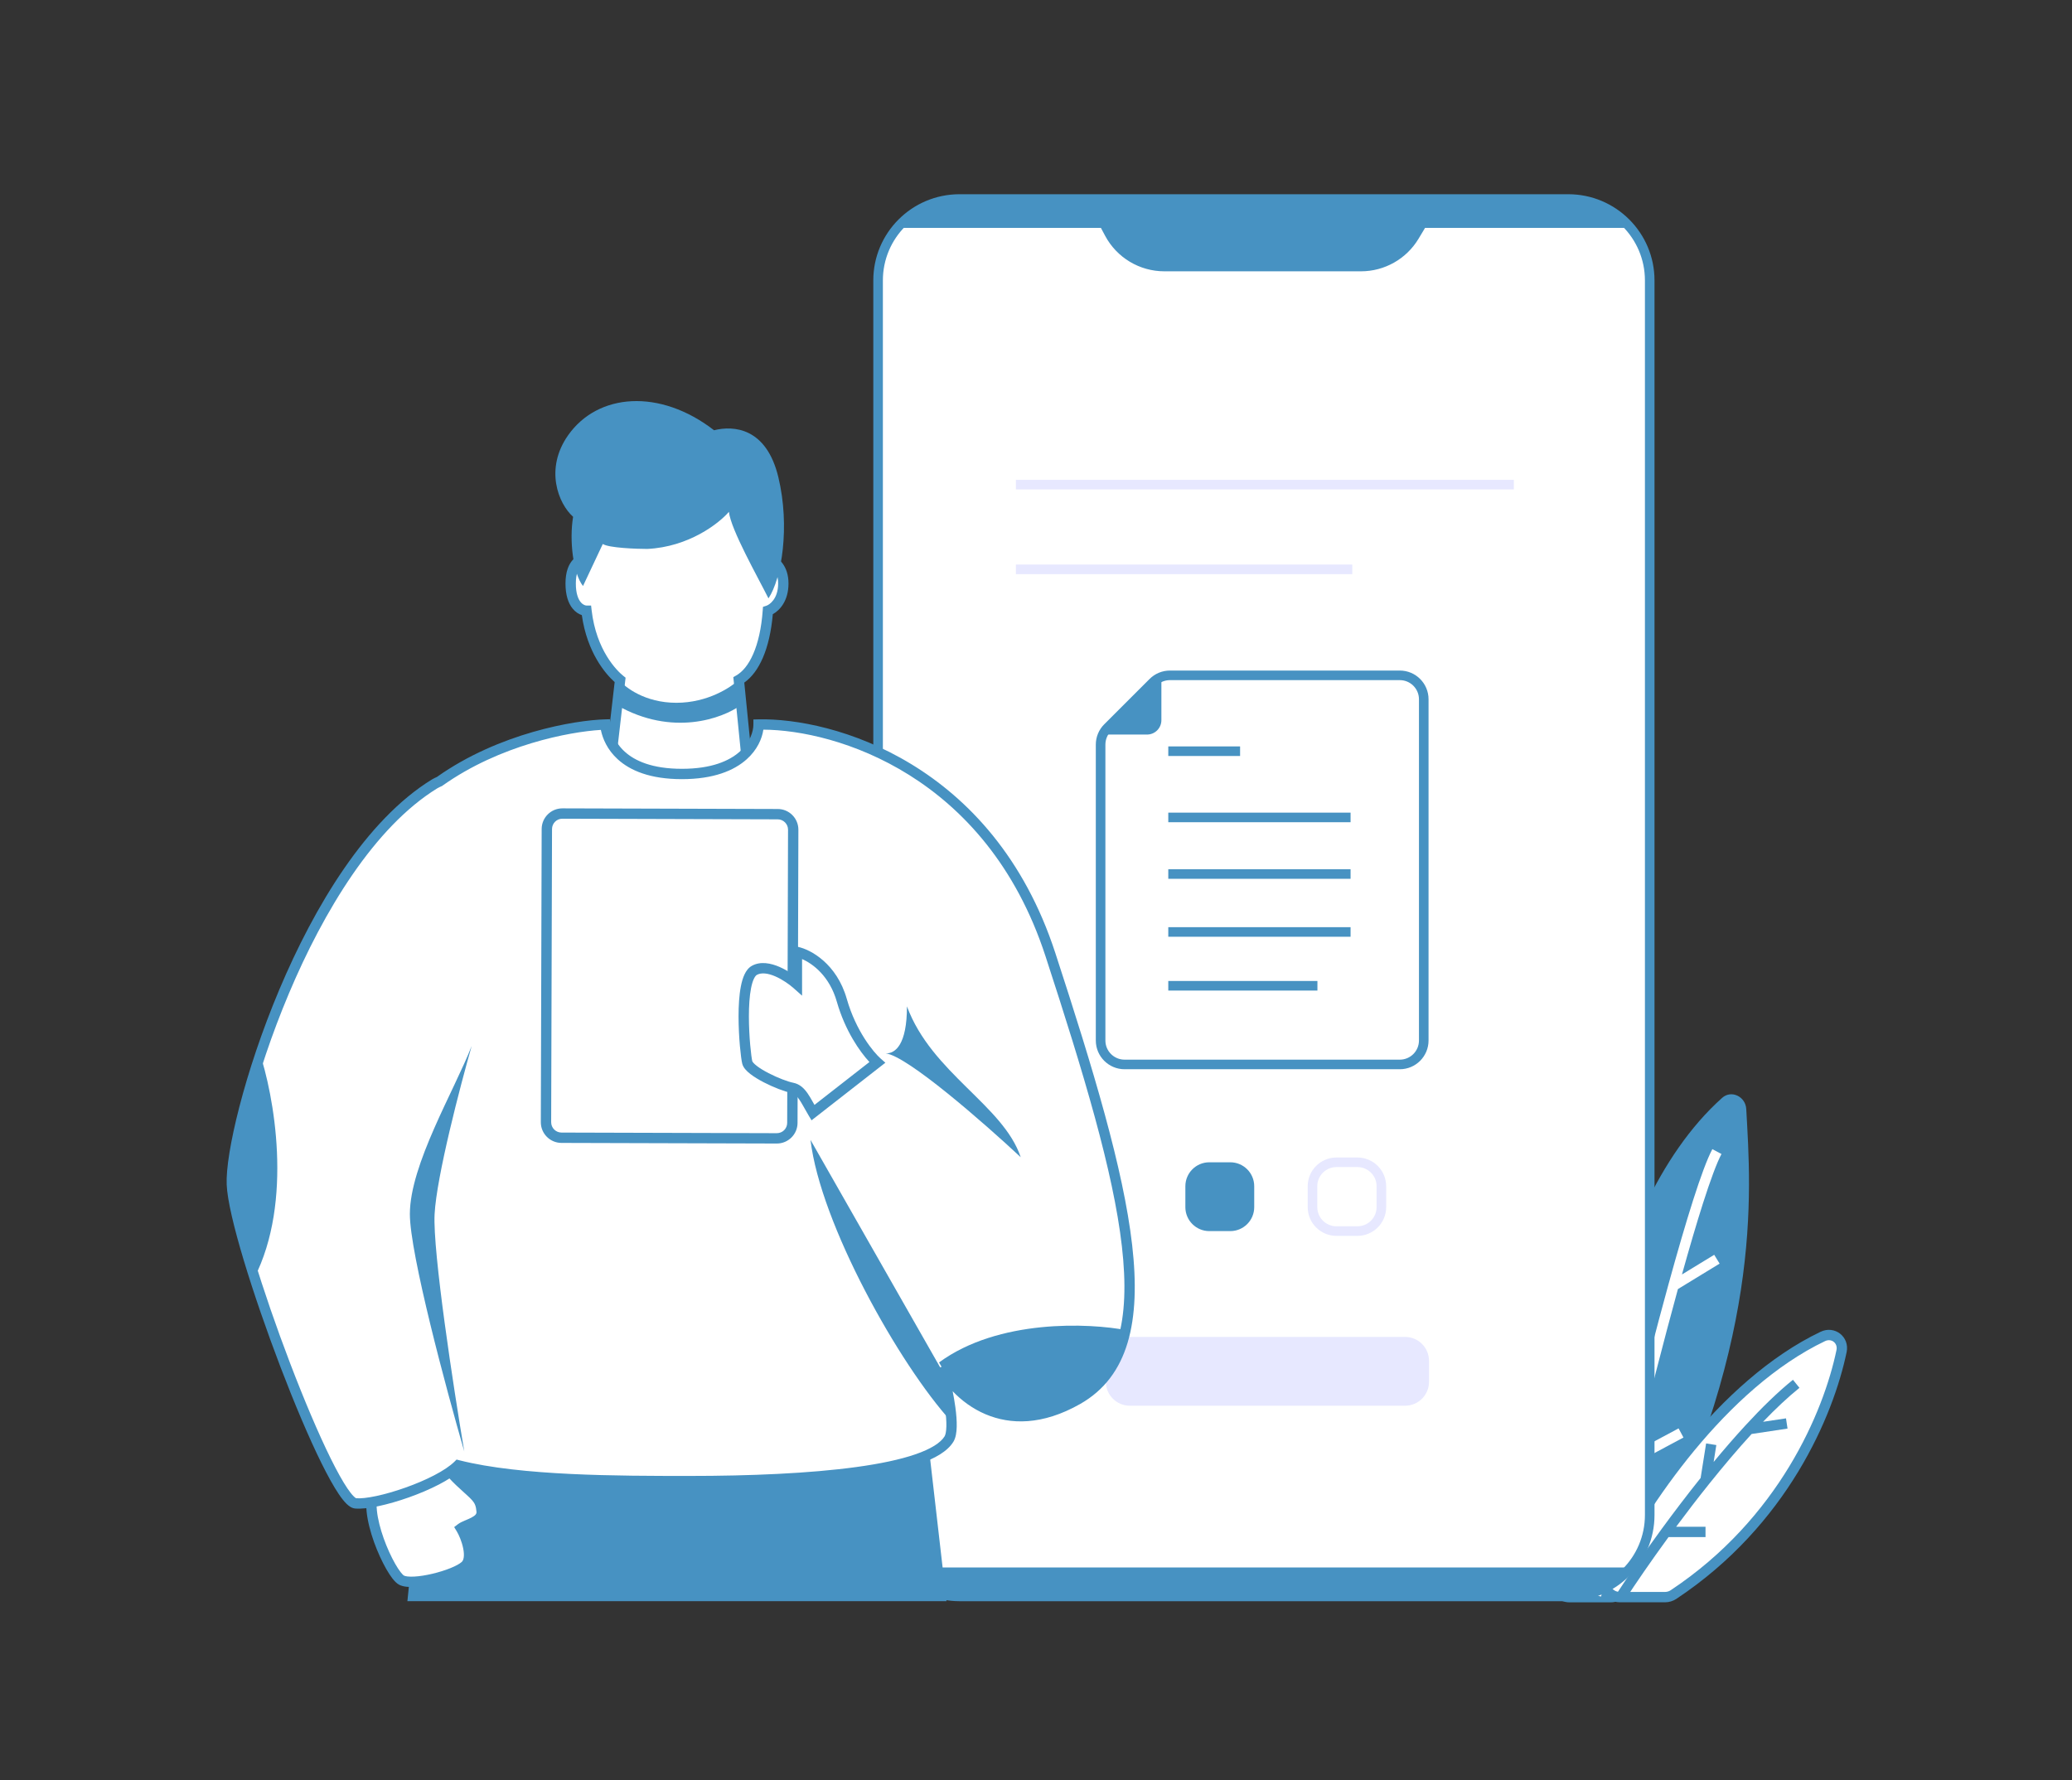 <?xml version="1.0" encoding="UTF-8"?>
<svg xmlns="http://www.w3.org/2000/svg" width="128" height="110" viewBox="0 0 128 110" fill="none">
  <rect x="0" y="0" width="128" height="110" fill="#333333" stroke="none"/>
  <path d="M87.207 73.577C86.801 83.212 92.803 93.76 96.21 98.309C96.388 98.547 96.667 98.681 96.964 98.681H99.497C100.071 98.681 100.516 98.17 100.441 97.601C98.184 80.604 91.929 74.254 88.266 72.827C87.746 72.625 87.231 73.019 87.207 73.577Z" fill="white"></path>
  <path fill-rule="evenodd" clip-rule="evenodd" d="M88.154 73.126C87.871 73.016 87.546 73.216 87.53 73.592C87.329 78.343 88.71 83.339 90.576 87.727C92.441 92.111 94.78 95.863 96.469 98.119C96.584 98.273 96.767 98.363 96.967 98.363H99.5C99.88 98.363 100.178 98.023 100.127 97.644C97.876 80.692 91.654 74.49 88.154 73.126ZM86.891 73.564C86.922 72.825 87.628 72.236 88.386 72.531C92.21 74.02 98.498 80.519 100.761 97.56C100.862 98.32 100.269 99.002 99.5 99.002H96.967C96.573 99.002 96.198 98.823 95.958 98.502C94.24 96.209 91.874 92.412 89.988 87.977C88.102 83.544 86.685 78.448 86.891 73.564Z" fill="#4792C2"></path>
  <path d="M106.386 67.832C98.502 74.879 96.923 91.395 96.946 97.88C96.948 98.397 97.372 98.799 97.889 98.799H100.235C100.59 98.799 100.919 98.596 101.084 98.281C108.975 83.153 108.163 73.76 107.877 68.523C107.835 67.753 106.96 67.319 106.386 67.832Z" fill="#4792C2"></path>
  <path d="M112.611 82.572C106.395 85.543 101.497 92.885 99.234 97.345C98.919 97.965 99.379 98.678 100.075 98.678H102.862C103.047 98.678 103.23 98.624 103.384 98.522C110.157 94.028 112.963 87.349 113.768 83.476C113.91 82.791 113.244 82.27 112.611 82.572Z" fill="white"></path>
  <path fill-rule="evenodd" clip-rule="evenodd" d="M113.451 83.411C113.54 82.986 113.14 82.672 112.746 82.86C109.696 84.318 106.952 86.858 104.683 89.603C102.416 92.347 100.638 95.277 99.515 97.49C99.314 97.885 99.602 98.358 100.071 98.358H102.859C102.982 98.358 103.103 98.322 103.204 98.256C109.889 93.82 112.659 87.226 113.451 83.411ZM112.47 82.284C113.34 81.868 114.274 82.595 114.077 83.542C113.26 87.473 110.418 94.236 103.557 98.788C103.35 98.926 103.105 98.998 102.859 98.998H100.071C99.151 98.998 98.517 98.044 98.945 97.2C100.086 94.953 101.888 91.982 104.19 89.196C106.49 86.413 109.304 83.797 112.47 82.284Z" fill="#4792C2"></path>
  <path fill-rule="evenodd" clip-rule="evenodd" d="M90.57 76.555C91.877 78.329 93.109 80.759 94.213 83.388C94.961 85.169 95.654 87.047 96.274 88.888L96.891 86.916L97.501 87.108L96.618 89.927C97.185 91.669 97.684 93.354 98.099 94.861C98.482 96.254 98.795 97.495 99.024 98.491L98.401 98.635C98.182 97.683 97.885 96.502 97.522 95.176L95.315 94.188L95.577 93.604L97.3 94.376C96.918 93.022 96.474 91.546 95.979 90.028C95.303 87.957 94.531 85.809 93.688 83.787L90.709 83.124L90.848 82.5L93.38 83.064C92.349 80.679 91.226 78.522 90.055 76.934L90.57 76.555Z" fill="#4792C2"></path>
  <path fill-rule="evenodd" clip-rule="evenodd" d="M103.904 78.744C104.367 77.087 104.807 75.587 105.202 74.349C105.662 72.912 106.054 71.85 106.346 71.3L105.782 71C105.459 71.608 105.051 72.722 104.593 74.155C104.133 75.596 103.614 77.383 103.072 79.354C102.694 80.729 102.304 82.194 101.914 83.695L100.991 81.526L100.403 81.776L101.651 84.71C101.18 86.541 100.712 88.406 100.268 90.209C99.5 93.329 98.803 96.26 98.285 98.497L98.908 98.641C99.418 96.439 100.101 93.565 100.855 90.5L103.998 88.817L103.696 88.253L101.061 89.664C101.461 88.048 101.878 86.392 102.298 84.764C102.754 82.995 103.212 81.259 103.655 79.646L106.231 78.073L105.897 77.528L103.904 78.744Z" fill="white"></path>
  <path fill-rule="evenodd" clip-rule="evenodd" d="M108.913 87.846C109.69 87.039 110.449 86.322 111.163 85.748L110.762 85.25C109.823 86.006 108.82 86.989 107.813 88.083C107.161 88.792 106.505 89.55 105.862 90.327L106.028 89.283L105.397 89.183L105.058 91.316C104.21 92.376 103.396 93.448 102.654 94.462C101.495 96.044 100.51 97.485 99.844 98.509L100.38 98.858C101.02 97.872 101.963 96.492 103.074 94.97H105.36V94.331H103.545C104.194 93.456 104.89 92.547 105.61 91.65C106.458 90.592 107.337 89.55 108.208 88.599L110.427 88.265L110.332 87.633L108.913 87.846Z" fill="#4792C2"></path>
  <path d="M54.246 17.327C54.246 14.549 56.499 12.297 59.279 12.297H96.88C99.66 12.297 101.914 14.549 101.914 17.327V93.606C101.914 96.384 99.66 98.636 96.88 98.636H59.279C56.499 98.636 54.246 96.384 54.246 93.606V17.327Z" fill="white"></path>
  <path fill-rule="evenodd" clip-rule="evenodd" d="M53.949 17.326C53.949 14.384 56.335 12 59.279 12H96.88C99.823 12 102.209 14.384 102.209 17.326V93.605C102.209 96.547 99.823 98.931 96.88 98.931H59.279C56.335 98.931 53.949 96.547 53.949 93.605V17.326ZM59.279 12.592C56.662 12.592 54.541 14.711 54.541 17.326V93.605C54.541 96.22 56.662 98.34 59.279 98.34H96.88C99.496 98.34 101.617 96.22 101.617 93.605V17.326C101.617 14.711 99.496 12.592 96.88 12.592H59.279Z" fill="#4792C2"></path>
  <path d="M68.316 84.081C68.316 83.264 68.979 82.602 69.797 82.602H86.799C87.617 82.602 88.279 83.264 88.279 84.081V85.374C88.279 86.191 87.617 86.853 86.799 86.853H69.797C68.979 86.853 68.316 86.191 68.316 85.374V84.081Z" fill="#E7E8FF"></path>
  <path d="M68.271 14.57L67.059 12.297H89.105L87.631 14.752C86.882 15.999 85.532 16.763 84.077 16.763H71.929C70.398 16.763 68.992 15.92 68.271 14.57Z" fill="#4792C2"></path>
  <path d="M100.722 14.081H55.438C56.986 12.532 58.467 12.245 59.012 12.294H97.146C99.053 12.294 100.324 13.485 100.722 14.081ZM100.722 96.847H55.438C56.986 98.395 58.467 98.683 59.012 98.634H97.146C99.053 98.634 100.324 97.443 100.722 96.847Z" fill="#4792C2"></path>
  <path fill-rule="evenodd" clip-rule="evenodd" d="M83.539 35.473H62.758V34.881H83.539V35.473ZM93.52 30.24H62.758V29.648H93.52V30.24Z" fill="#E7E8FF"></path>
  <path d="M73.227 73.292C73.227 72.475 73.889 71.812 74.707 71.812H76.001C76.818 71.812 77.481 72.475 77.481 73.292V74.584C77.481 75.401 76.818 76.064 76.001 76.064H74.707C73.889 76.064 73.227 75.401 73.227 74.585V73.292Z" fill="#4792C2"></path>
  <path fill-rule="evenodd" clip-rule="evenodd" d="M80.785 73.291C80.785 72.311 81.581 71.516 82.562 71.516H83.855C84.836 71.516 85.632 72.311 85.632 73.291V74.584C85.632 75.564 84.836 76.359 83.855 76.359H82.562C81.581 76.359 80.785 75.564 80.785 74.584V73.291ZM82.562 72.107C81.907 72.107 81.377 72.637 81.377 73.291V74.584C81.377 75.237 81.907 75.767 82.562 75.767H83.855C84.509 75.767 85.04 75.237 85.04 74.584V73.291C85.04 72.637 84.509 72.107 83.855 72.107H82.562Z" fill="#E7E8FF"></path>
  <path d="M87.951 64.281V43.198C87.951 42.381 87.288 41.719 86.471 41.719H72.27C71.877 41.719 71.501 41.875 71.223 42.152L68.422 44.951C68.144 45.229 67.988 45.605 67.988 45.997V64.281C67.988 65.098 68.651 65.76 69.469 65.76H86.471C87.288 65.76 87.951 65.098 87.951 64.281Z" fill="white"></path>
  <path fill-rule="evenodd" clip-rule="evenodd" d="M71.017 41.95C71.35 41.617 71.802 41.43 72.273 41.43H86.474C87.455 41.43 88.25 42.224 88.25 43.205V64.287C88.25 65.268 87.455 66.063 86.474 66.063H69.472C68.491 66.063 67.695 65.268 67.695 64.287V46.004C67.695 45.533 67.882 45.082 68.216 44.749L71.017 41.95ZM72.273 42.022C71.959 42.022 71.658 42.146 71.436 42.368L68.634 45.167C68.412 45.389 68.287 45.69 68.287 46.004V64.287C68.287 64.941 68.817 65.471 69.472 65.471H86.474C87.128 65.471 87.658 64.941 87.658 64.287V43.205C87.658 42.551 87.128 42.022 86.474 42.022H72.273Z" fill="#4792C2"></path>
  <path d="M68.078 45.385L71.746 41.719V44.497C71.746 44.987 71.349 45.385 70.858 45.385H68.078Z" fill="#4792C2"></path>
  <path fill-rule="evenodd" clip-rule="evenodd" d="M76.608 46.709H72.172V46.117H76.608V46.709ZM83.433 50.801H72.172V50.209H83.433V50.801ZM83.433 54.297H72.172V53.705H83.433V54.297ZM83.433 57.877H72.172V57.286H83.433V57.877ZM81.385 61.202H72.172V60.61H81.385V61.202Z" fill="#4792C2"></path>
  <path d="M57.248 88.297L58.47 98.927H25.168L26.237 88.297H57.248Z" fill="#4792C2"></path>
  <path d="M38.309 42.011L37.851 45.983L38.004 49.038L43.656 49.649L46.1 46.594L45.642 42.011C46.573 41.478 47.273 40.019 47.438 37.734C47.756 37.632 48.392 37.153 48.392 36.053C48.392 34.953 47.695 34.576 47.346 34.526C46.85 30.817 44.927 29.484 41.67 29.484C38.548 29.484 36.855 31.526 36.341 34.526C35.979 34.475 35.254 34.709 35.254 36.053C35.254 37.397 35.905 37.734 36.23 37.734C36.529 40.324 37.858 41.65 38.309 42.011Z" fill="white"></path>
  <path fill-rule="evenodd" clip-rule="evenodd" d="M38.254 31.105C37.436 31.93 36.905 33.122 36.655 34.579L36.603 34.885L36.296 34.841C36.201 34.828 36.032 34.851 35.884 34.995C35.738 35.136 35.573 35.435 35.573 36.052C35.573 36.675 35.723 37.017 35.868 37.196C36.014 37.377 36.169 37.413 36.23 37.413H36.515L36.547 37.696C36.834 40.184 38.108 41.44 38.508 41.761L38.646 41.871L38.171 45.992L38.309 48.749L43.515 49.312L45.768 46.495L45.302 41.836L45.483 41.733C45.869 41.512 46.239 41.079 46.533 40.401C46.827 39.726 47.038 38.827 47.118 37.71L47.134 37.494L47.339 37.428C47.527 37.368 48.071 37.011 48.071 36.052C48.071 35.127 47.507 34.871 47.299 34.841L47.061 34.806L47.029 34.567C46.787 32.759 46.205 31.586 45.337 30.859C44.468 30.129 43.259 29.803 41.669 29.803C40.184 29.803 39.065 30.286 38.254 31.105ZM37.8 30.655C38.744 29.702 40.032 29.164 41.669 29.164C43.336 29.164 44.718 29.505 45.748 30.369C46.742 31.202 47.36 32.482 47.632 34.271C48.112 34.448 48.71 34.97 48.71 36.052C48.71 37.116 48.176 37.709 47.741 37.947C47.647 39.031 47.431 39.94 47.12 40.656C46.827 41.328 46.443 41.848 45.979 42.174L46.43 46.691L43.795 49.985L37.697 49.325L37.53 45.972L37.971 42.143C37.41 41.642 36.274 40.332 35.943 38.005C35.748 37.941 35.543 37.811 35.371 37.597C35.109 37.273 34.934 36.774 34.934 36.052C34.934 35.325 35.13 34.835 35.438 34.536C35.637 34.343 35.864 34.247 36.073 34.213C36.355 32.781 36.915 31.547 37.8 30.655Z" fill="#4792C2"></path>
  <path d="M35.404 31.93C35.16 33.396 35.405 35.443 36.016 36.207L37.238 33.61C37.604 33.854 39.325 33.916 39.987 33.916C42.554 33.793 44.417 32.337 45.029 31.624C45.151 32.724 46.811 35.647 47.473 36.971C48.288 35.749 48.817 32.541 48.084 29.485C47.351 26.43 45.334 26.277 44.112 26.583C40.751 23.986 36.932 24.291 35.099 26.888C33.633 28.966 34.488 31.115 35.404 31.93Z" fill="#4792C2"></path>
  <path d="M28.401 91.531C27.607 90.78 27.233 90.114 27.146 89.875C26.164 90.483 23.89 90.902 23.185 91.966C22.305 93.296 24.119 97.259 24.806 97.626C25.493 97.993 28.084 97.339 28.744 96.74C29.271 96.261 28.805 94.95 28.484 94.428C28.831 94.16 29.816 94.032 29.759 93.376C29.687 92.557 29.395 92.469 28.401 91.531Z" fill="white"></path>
  <path fill-rule="evenodd" clip-rule="evenodd" d="M27.307 89.398L27.441 89.767C27.508 89.948 27.847 90.574 28.616 91.3C28.801 91.475 28.96 91.618 29.101 91.745C29.146 91.787 29.191 91.826 29.233 91.865C29.401 92.017 29.546 92.154 29.664 92.292C29.922 92.595 30.032 92.888 30.073 93.35C30.12 93.89 29.715 94.177 29.416 94.333C29.289 94.399 29.151 94.458 29.033 94.507C29.007 94.518 28.982 94.528 28.959 94.538C28.942 94.546 28.926 94.552 28.911 94.559C29.044 94.838 29.171 95.189 29.241 95.539C29.29 95.786 29.315 96.048 29.283 96.293C29.252 96.538 29.16 96.791 28.954 96.979C28.746 97.167 28.417 97.338 28.062 97.481C27.698 97.627 27.276 97.758 26.854 97.858C26.433 97.957 26.005 98.027 25.631 98.047C25.276 98.067 24.907 98.046 24.651 97.91C24.503 97.83 24.365 97.682 24.246 97.53C24.12 97.368 23.988 97.164 23.857 96.934C23.594 96.472 23.323 95.884 23.102 95.266C22.883 94.65 22.709 93.993 22.648 93.394C22.589 92.809 22.632 92.219 22.914 91.792C23.127 91.471 23.445 91.215 23.793 91.005C24.143 90.793 24.542 90.614 24.938 90.455C25.166 90.363 25.408 90.272 25.638 90.185C25.797 90.126 25.95 90.068 26.091 90.013C26.452 89.872 26.755 89.74 26.973 89.605L27.307 89.398ZM24.124 91.552C23.817 91.738 23.587 91.934 23.447 92.145C23.29 92.383 23.229 92.787 23.284 93.33C23.338 93.86 23.495 94.465 23.704 95.052C23.913 95.637 24.169 96.191 24.412 96.618C24.534 96.831 24.649 97.007 24.751 97.138C24.86 97.277 24.929 97.334 24.952 97.346C25.04 97.393 25.252 97.428 25.596 97.409C25.922 97.391 26.312 97.329 26.707 97.236C27.102 97.143 27.493 97.021 27.823 96.888C28.161 96.752 28.403 96.616 28.524 96.505C28.582 96.453 28.63 96.363 28.649 96.211C28.669 96.059 28.655 95.871 28.614 95.665C28.531 95.25 28.349 94.827 28.207 94.597L28.057 94.352L28.284 94.177C28.408 94.081 28.573 94.008 28.708 93.951C28.737 93.938 28.766 93.926 28.795 93.914C28.911 93.865 29.019 93.819 29.121 93.766C29.387 93.627 29.446 93.522 29.436 93.406C29.405 93.048 29.333 92.888 29.178 92.707C29.09 92.604 28.971 92.491 28.803 92.338C28.763 92.301 28.721 92.263 28.675 92.223C28.534 92.095 28.368 91.945 28.177 91.764C27.582 91.203 27.205 90.677 27.001 90.317C26.793 90.42 26.561 90.516 26.324 90.608C26.165 90.67 26.007 90.73 25.848 90.79C25.627 90.872 25.405 90.956 25.176 91.048C24.792 91.203 24.43 91.366 24.124 91.552Z" fill="#4792C2"></path>
  <path fill-rule="evenodd" clip-rule="evenodd" d="M27.151 48.278C27.052 48.321 26.951 48.37 26.85 48.427C18.907 53.315 14.171 69.508 14.324 73.174C14.477 76.841 20.434 92.728 21.962 92.88C23.239 93.008 27.077 91.748 28.303 90.529C32.166 91.506 38.197 91.506 42.585 91.506C50.07 91.506 57.403 90.895 58.625 88.909C59.035 88.242 58.574 85.904 58.166 84.479C59.083 86.21 62.047 89.031 66.568 86.464C72.221 83.256 69.624 73.48 64.888 58.967C61.099 47.357 51.292 44.659 46.862 44.761C46.862 45.779 45.915 47.816 42.127 47.816C38.338 47.816 37.493 45.779 37.391 44.761C35.558 44.812 30.944 45.586 27.156 48.274C27.154 48.275 27.153 48.277 27.151 48.278Z" fill="white"></path>
  <path fill-rule="evenodd" clip-rule="evenodd" d="M37.679 44.438L37.708 44.734C37.753 45.182 37.963 45.866 38.591 46.439C39.215 47.009 40.29 47.501 42.126 47.501C43.963 47.501 45.063 47.008 45.701 46.437C46.343 45.862 46.542 45.185 46.542 44.765V44.453L46.854 44.446C51.386 44.342 61.348 47.095 65.191 58.873C67.557 66.123 69.401 72.226 69.94 76.923C70.478 81.607 69.731 85.041 66.725 86.747C64.385 88.076 62.41 88.025 60.89 87.382C60.06 87.031 59.377 86.508 58.851 85.956C58.917 86.286 58.974 86.619 59.018 86.94C59.077 87.372 59.111 87.79 59.102 88.148C59.094 88.492 59.046 88.837 58.896 89.081C58.529 89.678 57.746 90.119 56.759 90.459C55.755 90.806 54.467 91.071 52.996 91.273C50.054 91.677 46.333 91.83 42.584 91.83H42.554C38.248 91.83 32.3 91.83 28.394 90.885C28.062 91.178 27.615 91.46 27.122 91.717C26.554 92.013 25.905 92.286 25.258 92.516C24.611 92.746 23.959 92.933 23.385 93.056C22.819 93.176 22.3 93.24 21.93 93.203C21.718 93.182 21.538 93.041 21.401 92.907C21.252 92.76 21.096 92.561 20.936 92.325C20.615 91.85 20.249 91.188 19.858 90.399C19.076 88.818 18.18 86.693 17.328 84.464C16.476 82.233 15.667 79.891 15.06 77.876C14.458 75.872 14.044 74.155 14.004 73.192C13.963 72.225 14.242 70.486 14.79 68.373C15.34 66.248 16.171 63.713 17.256 61.14C19.418 56.011 22.62 50.659 26.682 48.159L26.688 48.156L26.694 48.153C26.793 48.097 26.892 48.047 26.992 48.003C30.841 45.28 35.508 44.498 37.381 44.446L37.679 44.438ZM47.157 45.082C47.076 45.642 46.778 46.331 46.127 46.913C45.344 47.614 44.078 48.14 42.126 48.14C40.173 48.14 38.931 47.614 38.16 46.911C37.518 46.325 37.229 45.639 37.118 45.097C35.169 45.213 30.884 46.026 27.343 48.537L27.342 48.538L27.312 48.561L27.277 48.576C27.19 48.614 27.101 48.657 27.012 48.707C23.133 51.097 19.997 56.283 17.845 61.388C16.772 63.932 15.951 66.438 15.408 68.533C14.863 70.64 14.606 72.3 14.643 73.166C14.679 74.036 15.067 75.68 15.672 77.691C16.274 79.69 17.078 82.017 17.925 84.236C18.773 86.455 19.662 88.56 20.431 90.116C20.817 90.895 21.168 91.527 21.465 91.966C21.614 92.186 21.743 92.347 21.85 92.451C21.95 92.551 21.998 92.566 21.998 92.568C21.998 92.568 21.997 92.568 21.997 92.568C22.265 92.594 22.703 92.548 23.252 92.431C23.795 92.315 24.419 92.135 25.044 91.913C25.669 91.692 26.29 91.43 26.826 91.15C27.367 90.868 27.804 90.578 28.077 90.307L28.205 90.179L28.381 90.224C32.196 91.189 38.18 91.191 42.584 91.191C46.321 91.191 50.009 91.038 52.909 90.64C54.361 90.441 55.603 90.182 56.551 89.855C57.516 89.522 58.109 89.141 58.352 88.746C58.407 88.656 58.455 88.459 58.463 88.133C58.471 87.821 58.441 87.441 58.385 87.026C58.272 86.199 58.059 85.273 57.858 84.571L58.448 84.334C58.88 85.148 59.8 86.227 61.139 86.793C62.461 87.353 64.228 87.429 66.41 86.191C69.056 84.689 69.837 81.631 69.305 76.996C68.775 72.375 66.953 66.334 64.584 59.071C60.931 47.877 51.612 45.104 47.157 45.082Z" fill="#4792C2"></path>
  <path d="M33.779 51.222C33.78 50.692 34.211 50.264 34.74 50.266L48.042 50.304C48.572 50.305 48.999 50.736 48.998 51.265L48.946 69.379C48.944 69.908 48.514 70.336 47.984 70.335L34.683 70.296C34.153 70.294 33.725 69.864 33.727 69.335L33.779 51.222Z" fill="white"></path>
  <path fill-rule="evenodd" clip-rule="evenodd" d="M33.462 51.22C33.464 50.514 34.038 49.943 34.744 49.945L48.046 49.984C48.752 49.985 49.323 50.559 49.321 51.266L49.269 69.379C49.267 70.085 48.692 70.655 47.986 70.653L34.685 70.615C33.979 70.613 33.408 70.039 33.41 69.333L33.462 51.22ZM34.743 50.584C34.389 50.583 34.102 50.869 34.102 51.222L34.049 69.335C34.048 69.688 34.334 69.975 34.687 69.976L47.988 70.014C48.342 70.015 48.629 69.73 48.629 69.377L48.682 51.264C48.683 50.911 48.397 50.624 48.044 50.623L34.743 50.584Z" fill="#4792C2"></path>
  <path d="M58.166 84.636L50.07 70.429C50.681 75.623 55.57 84.33 58.778 87.844C58.778 87.11 58.319 85.145 58.166 84.636ZM63.055 71.498C60.8 69.393 56.028 65.216 54.713 65.085C54.693 65.085 54.673 65.084 54.653 65.082C54.672 65.082 54.692 65.083 54.713 65.085C55.313 65.098 56.028 64.544 56.028 62.18C57.556 66.304 61.986 68.29 63.055 71.498Z" fill="#4792C2"></path>
  <path d="M50.223 68.75L54.194 65.65C53.708 65.224 52.589 63.858 52.004 61.809C51.42 59.759 49.912 58.963 49.23 58.82V60.813C48.695 60.338 47.42 59.503 46.602 59.959C45.58 60.528 46.018 65.082 46.164 65.65C46.31 66.22 48.209 67.073 48.938 67.216C49.522 67.33 49.764 67.986 50.223 68.75Z" fill="white"></path>
  <path fill-rule="evenodd" clip-rule="evenodd" d="M48.91 58.422L49.295 58.502C50.08 58.666 51.691 59.54 52.311 61.716C52.878 63.705 53.963 65.018 54.405 65.405L54.695 65.66L50.134 69.219L49.948 68.909C49.856 68.756 49.772 68.606 49.695 68.468C49.673 68.43 49.652 68.392 49.632 68.356C49.536 68.185 49.45 68.04 49.365 67.917C49.193 67.67 49.049 67.558 48.876 67.524C48.469 67.445 47.782 67.181 47.185 66.872C46.883 66.716 46.591 66.541 46.361 66.363C46.245 66.274 46.138 66.179 46.053 66.079C45.969 65.982 45.889 65.863 45.854 65.725C45.81 65.554 45.754 65.138 45.708 64.624C45.662 64.101 45.625 63.451 45.625 62.799C45.625 62.151 45.662 61.487 45.768 60.942C45.821 60.669 45.893 60.414 45.995 60.201C46.094 59.991 46.237 59.791 46.446 59.674C46.991 59.371 47.638 59.518 48.148 59.738C48.421 59.857 48.682 60.007 48.91 60.16V58.422ZM49.549 59.256V61.518L49.017 61.046C48.769 60.826 48.344 60.52 47.895 60.325C47.429 60.124 47.03 60.081 46.757 60.233C46.711 60.258 46.644 60.325 46.572 60.475C46.502 60.622 46.442 60.82 46.395 61.064C46.3 61.55 46.264 62.167 46.264 62.799C46.264 63.429 46.3 64.059 46.345 64.568C46.391 65.086 46.444 65.453 46.473 65.566C46.473 65.566 46.474 65.568 46.476 65.573C46.478 65.578 46.481 65.585 46.486 65.593C46.497 65.611 46.513 65.634 46.537 65.662C46.586 65.718 46.657 65.784 46.752 65.857C46.94 66.004 47.196 66.158 47.479 66.304C48.05 66.6 48.676 66.834 48.999 66.897C49.411 66.977 49.679 67.25 49.889 67.551C49.994 67.702 50.092 67.871 50.188 68.042C50.211 68.081 50.233 68.121 50.255 68.16C50.275 68.195 50.295 68.231 50.315 68.267L53.71 65.617C53.122 64.985 52.209 63.688 51.696 61.891C51.248 60.316 50.223 59.548 49.549 59.256Z" fill="#4792C2"></path>
  <path d="M15.696 78.984C18.14 74.218 16.918 67.629 16.002 64.93C15.543 66.661 14.566 70.551 14.321 72.262C14.077 73.973 15.136 77.456 15.696 78.984ZM58.011 84.178C61.677 81.489 67.279 81.734 69.621 82.192C69.367 83.312 68.704 85.882 65.191 87.233C61.219 88.761 58.877 85.757 58.011 84.178ZM26.848 75.012C26.97 72.69 28.426 67.12 29.139 64.624C28.07 67.374 25.32 71.957 25.32 75.012C25.32 77.456 27.561 85.807 28.681 89.677C28.019 85.757 26.726 77.334 26.848 75.012ZM41.782 43.422C39.827 43.422 38.625 42.455 38.269 42.047L38.116 43.575C41.538 45.53 44.634 44.389 45.754 43.575L45.601 42.047C45.143 42.455 43.738 43.422 41.782 43.422Z" fill="#4792C2"></path>
</svg>
